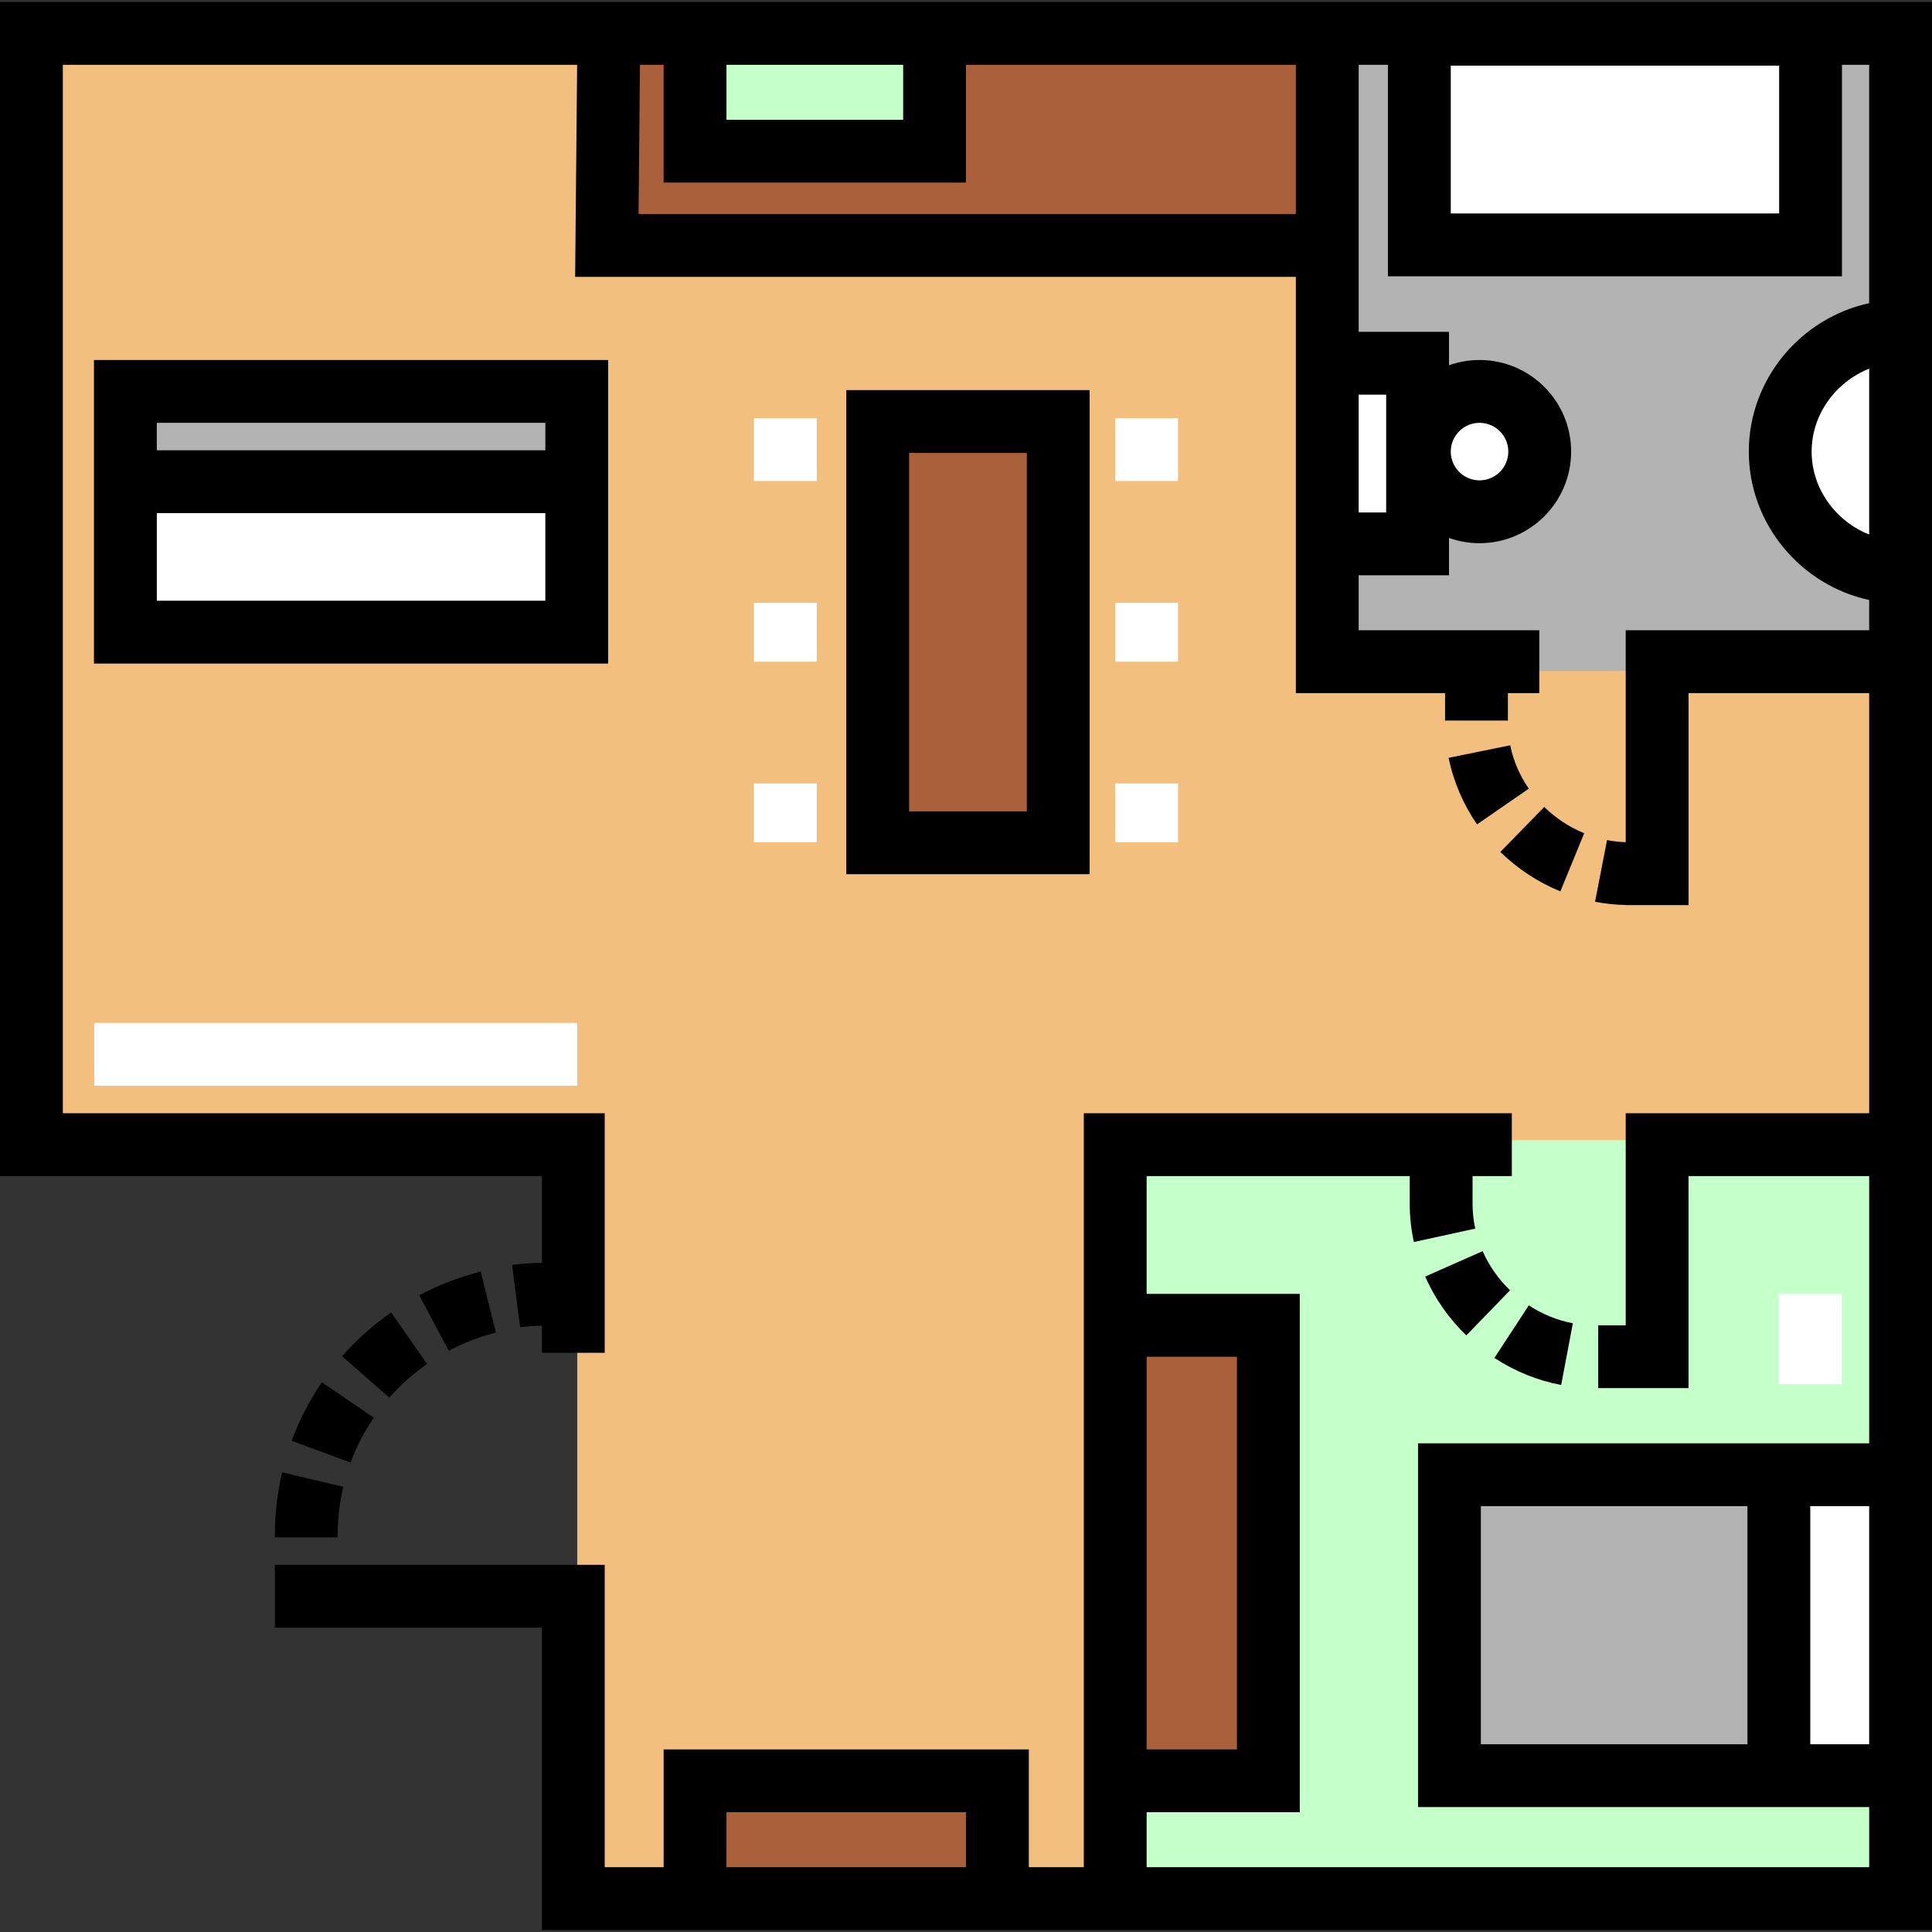<?xml version="1.0" encoding="iso-8859-1"?>
<!-- Generator: Adobe Illustrator 19.0.0, SVG Export Plug-In . SVG Version: 6.00 Build 0)  -->
<svg version="1.1" id="Layer_1" xmlns="http://www.w3.org/2000/svg" xmlns:xlink="http://www.w3.org/1999/xlink" x="0px" y="0px"
	 viewBox="0 0 512 512" style="enable-background:new 0 0 512 512;" xml:space="preserve">
<rect x="0" y="0" width="512" height="512" fill="#333333" stroke="none"/>
<polyline style="fill:#F2BF7E;" points="152.976,423.024 152.976,502.114 503.675,502.114 503.675,7.805 9.366,7.805 9.366,303.35 
	152.976,303.35 152.976,358.504 "/>
<rect x="349.326" y="9.46" style="fill:#B3B3B3;" width="155.65" height="168.356"/>
<rect x="294.088" y="302.153" style="fill:#C5FFCA;" width="210.763" height="201.845"/>
<polyline style="fill:#AA603B;" points="296.585,351.22 337.171,351.22 337.171,470.894 296.585,470.894 "/>
<g>
	<polyline style="fill:#FFFFFF;" points="352.78,95.22 375.675,95.22 375.675,144.13 352.78,144.13 	"/>
	<path style="fill:#FFFFFF;" d="M503.74,151.576c-17.617,0-31.899-14.282-31.899-31.899s14.282-31.899,31.899-31.899"/>
	<rect x="376.143" y="8.031" style="fill:#FFFFFF;" width="103.67" height="55.824"/>
</g>
<rect x="384.114" y="390.816" style="fill:#B3B3B3;" width="119.623" height="79.745"/>
<g>
	<rect x="471.841" y="390.816" style="fill:#FFFFFF;" width="31.899" height="79.745"/>
	<polyline style="fill:#FFFFFF;" points="152.851,167.526 33.229,167.526 33.229,127.651 152.851,127.651 	"/>
</g>
<rect x="33.229" y="103.732" style="fill:#B3B3B3;" width="119.623" height="23.925"/>
<g>
	<rect x="184.747" y="471.935" style="fill:#AA603B;" width="79.745" height="30.143"/>
	<rect x="160.822" y="8.031" style="fill:#AA603B;" width="191.396" height="55.824"/>
	<rect x="232.596" y="111.703" style="fill:#AA603B;" width="47.848" height="111.641"/>
</g>
<rect x="184.747" y="8.031" style="fill:#C5FFCA;" width="63.802" height="31.899"/>
<path d="M89.496,407.415h-16.65v-0.646c0-5.601,0.646-11.178,1.92-16.578l16.205,3.823c-0.978,4.148-1.475,8.439-1.475,12.754
	V407.415z M92.908,387.598l-15.616-5.779c2.022-5.463,4.718-10.68,8.015-15.505l13.748,9.392
	C96.527,379.409,94.459,383.41,92.908,387.598z M103.173,370.402l-12.511-10.987c3.842-4.375,8.215-8.284,12.996-11.615
	l9.519,13.662C109.496,364.027,106.13,367.034,103.173,370.402z M118.914,357.959l-7.802-14.71
	c5.146-2.73,10.623-4.832,16.276-6.249l4.048,16.152C127.085,354.242,122.873,355.859,118.914,357.959z"/>
<path d="M288.771,231.675h-64.498V103.377h64.498V231.675z M240.923,215.024h31.198v-94.997h-31.198V215.024z"/>
<g>
	<rect x="199.805" y="110.829" style="fill:#FFFFFF;" width="16.65" height="16.65"/>
	<rect x="199.805" y="159.74" style="fill:#FFFFFF;" width="16.65" height="15.61"/>
	<rect x="199.805" y="207.61" style="fill:#FFFFFF;" width="16.65" height="15.61"/>
	<rect x="295.545" y="110.829" style="fill:#FFFFFF;" width="16.65" height="16.65"/>
	<rect x="295.545" y="159.74" style="fill:#FFFFFF;" width="16.65" height="15.61"/>
	<rect x="295.545" y="207.61" style="fill:#FFFFFF;" width="16.65" height="15.61"/>
	<circle style="fill:#FFFFFF;" cx="392.096" cy="119.675" r="15.949"/>
</g>
<path d="M419.828,220.819c-3.948-1.618-7.509-3.961-10.583-6.962l-11.632,11.913c4.613,4.504,9.963,8.022,15.902,10.455
	L419.828,220.819z"/>
<path d="M383.903,200.83c1.285,6.314,3.821,12.244,7.535,17.628l13.705-9.456c-2.433-3.526-4.091-7.393-4.925-11.494L383.903,200.83
	z"/>
<path d="M377.683,338.301c2.584,5.845,6.252,11.094,10.901,15.6l11.59-11.955c-3.103-3.009-5.548-6.501-7.262-10.378
	L377.683,338.301z"/>
<path d="M416.826,350.677c-4.137-0.784-8.063-2.379-11.67-4.742l-9.124,13.928c5.445,3.567,11.398,5.981,17.694,7.174
	L416.826,350.677z"/>
<rect x="471.415" y="342.894" style="fill:#FFFFFF;" width="16.65" height="23.935"/>
<path d="M0,0.52v311.154h143.61v22.987c-2.718,0.037-5.266,0.213-7.891,0.54l2.114,16.522c1.916-0.238,3.942-0.372,5.779-0.411
	v7.191h16.65v-63.48H16.65V17.171h136.298l-0.528,56.195h190.994v110.309h39.545v7.285h16.65v-7.285h8.325v-16.65h-47.87v-14.569
	H384v-9.897c2.533,0.899,5.256,1.392,8.093,1.392c13.385,0,24.274-10.889,24.274-24.275c0-13.385-10.889-24.274-24.274-24.274
	c-2.838,0-5.56,0.494-8.093,1.392v-8.859h-23.935V17.171h7.754v56.048h120.322V17.171h7.209v63.176
	c-17.999,3.883-31.898,20.039-31.898,39.33s13.899,35.449,31.898,39.33v8.017h-64.52v56.168c-1.659-0.059-3.317-0.242-4.943-0.559
	l-3.181,16.343c2.672,0.52,5.4,0.801,8.124,0.866v0.027h1.138h8.227h7.285v-56.195h47.87v111.35h-64.52v56.195h-7.285v16.65h7.285
	h8.325h8.325v-56.195h47.87v70.819H375.793v96.398H495.35v15.938H303.87V480.26h40.585V342.894H303.87v-31.22h69.724v7.374
	c0.001,3.39,0.368,6.788,1.094,10.101l16.266-3.559c-0.469-2.147-0.709-4.35-0.71-6.545v-7.371h10.406v-16.65H287.22v199.805H272.65
	v-31.22h-96.78v31.22h-15.61v-80.13H72.846v16.65h70.764v80.13H512v-32.588v-96.398V0.52H0z M192.52,17.171h46.829V31.74H192.52
	V17.171z M343.415,56.715H169.228l0.37-39.545h6.271v31.22H256v-31.22h87.415V56.715z M392.093,112.053
	c4.204,0,7.624,3.421,7.624,7.624c0,4.204-3.42,7.625-7.624,7.625c-4.204,0-7.624-3.421-7.624-7.625
	C384.469,115.473,387.889,112.053,392.093,112.053z M367.35,104.585v31.22h-7.285v-31.22H367.35z M471.491,56.569h-87.021V17.397
	h87.021V56.569z M303.87,359.545h23.935V463.61H303.87V359.545z M256,494.829h-63.48V480.26H256V494.829z M463.089,462.241h-70.646
	v-63.097h70.646V462.241z M495.35,462.241h-15.61v-63.097h15.61V462.241z M495.35,141.646c-8.699-3.427-15.248-11.979-15.248-21.969
	c0-9.989,6.549-18.541,15.248-21.968V141.646z"/>
<rect x="24.976" y="271.089" style="fill:#FFFFFF;" width="128" height="16.65"/>
<path d="M24.904,95.403v23.925v16.65v39.874h136.272v-39.874v-16.65V95.403L24.904,95.403L24.904,95.403z M144.524,159.2H41.554
	v-23.223h102.971V159.2H144.524z M41.554,119.327v-7.274h102.971v7.274H41.554z"/>
<g>
</g>
<g>
</g>
<g>
</g>
<g>
</g>
<g>
</g>
<g>
</g>
<g>
</g>
<g>
</g>
<g>
</g>
<g>
</g>
<g>
</g>
<g>
</g>
<g>
</g>
<g>
</g>
<g>
</g>
</svg>
